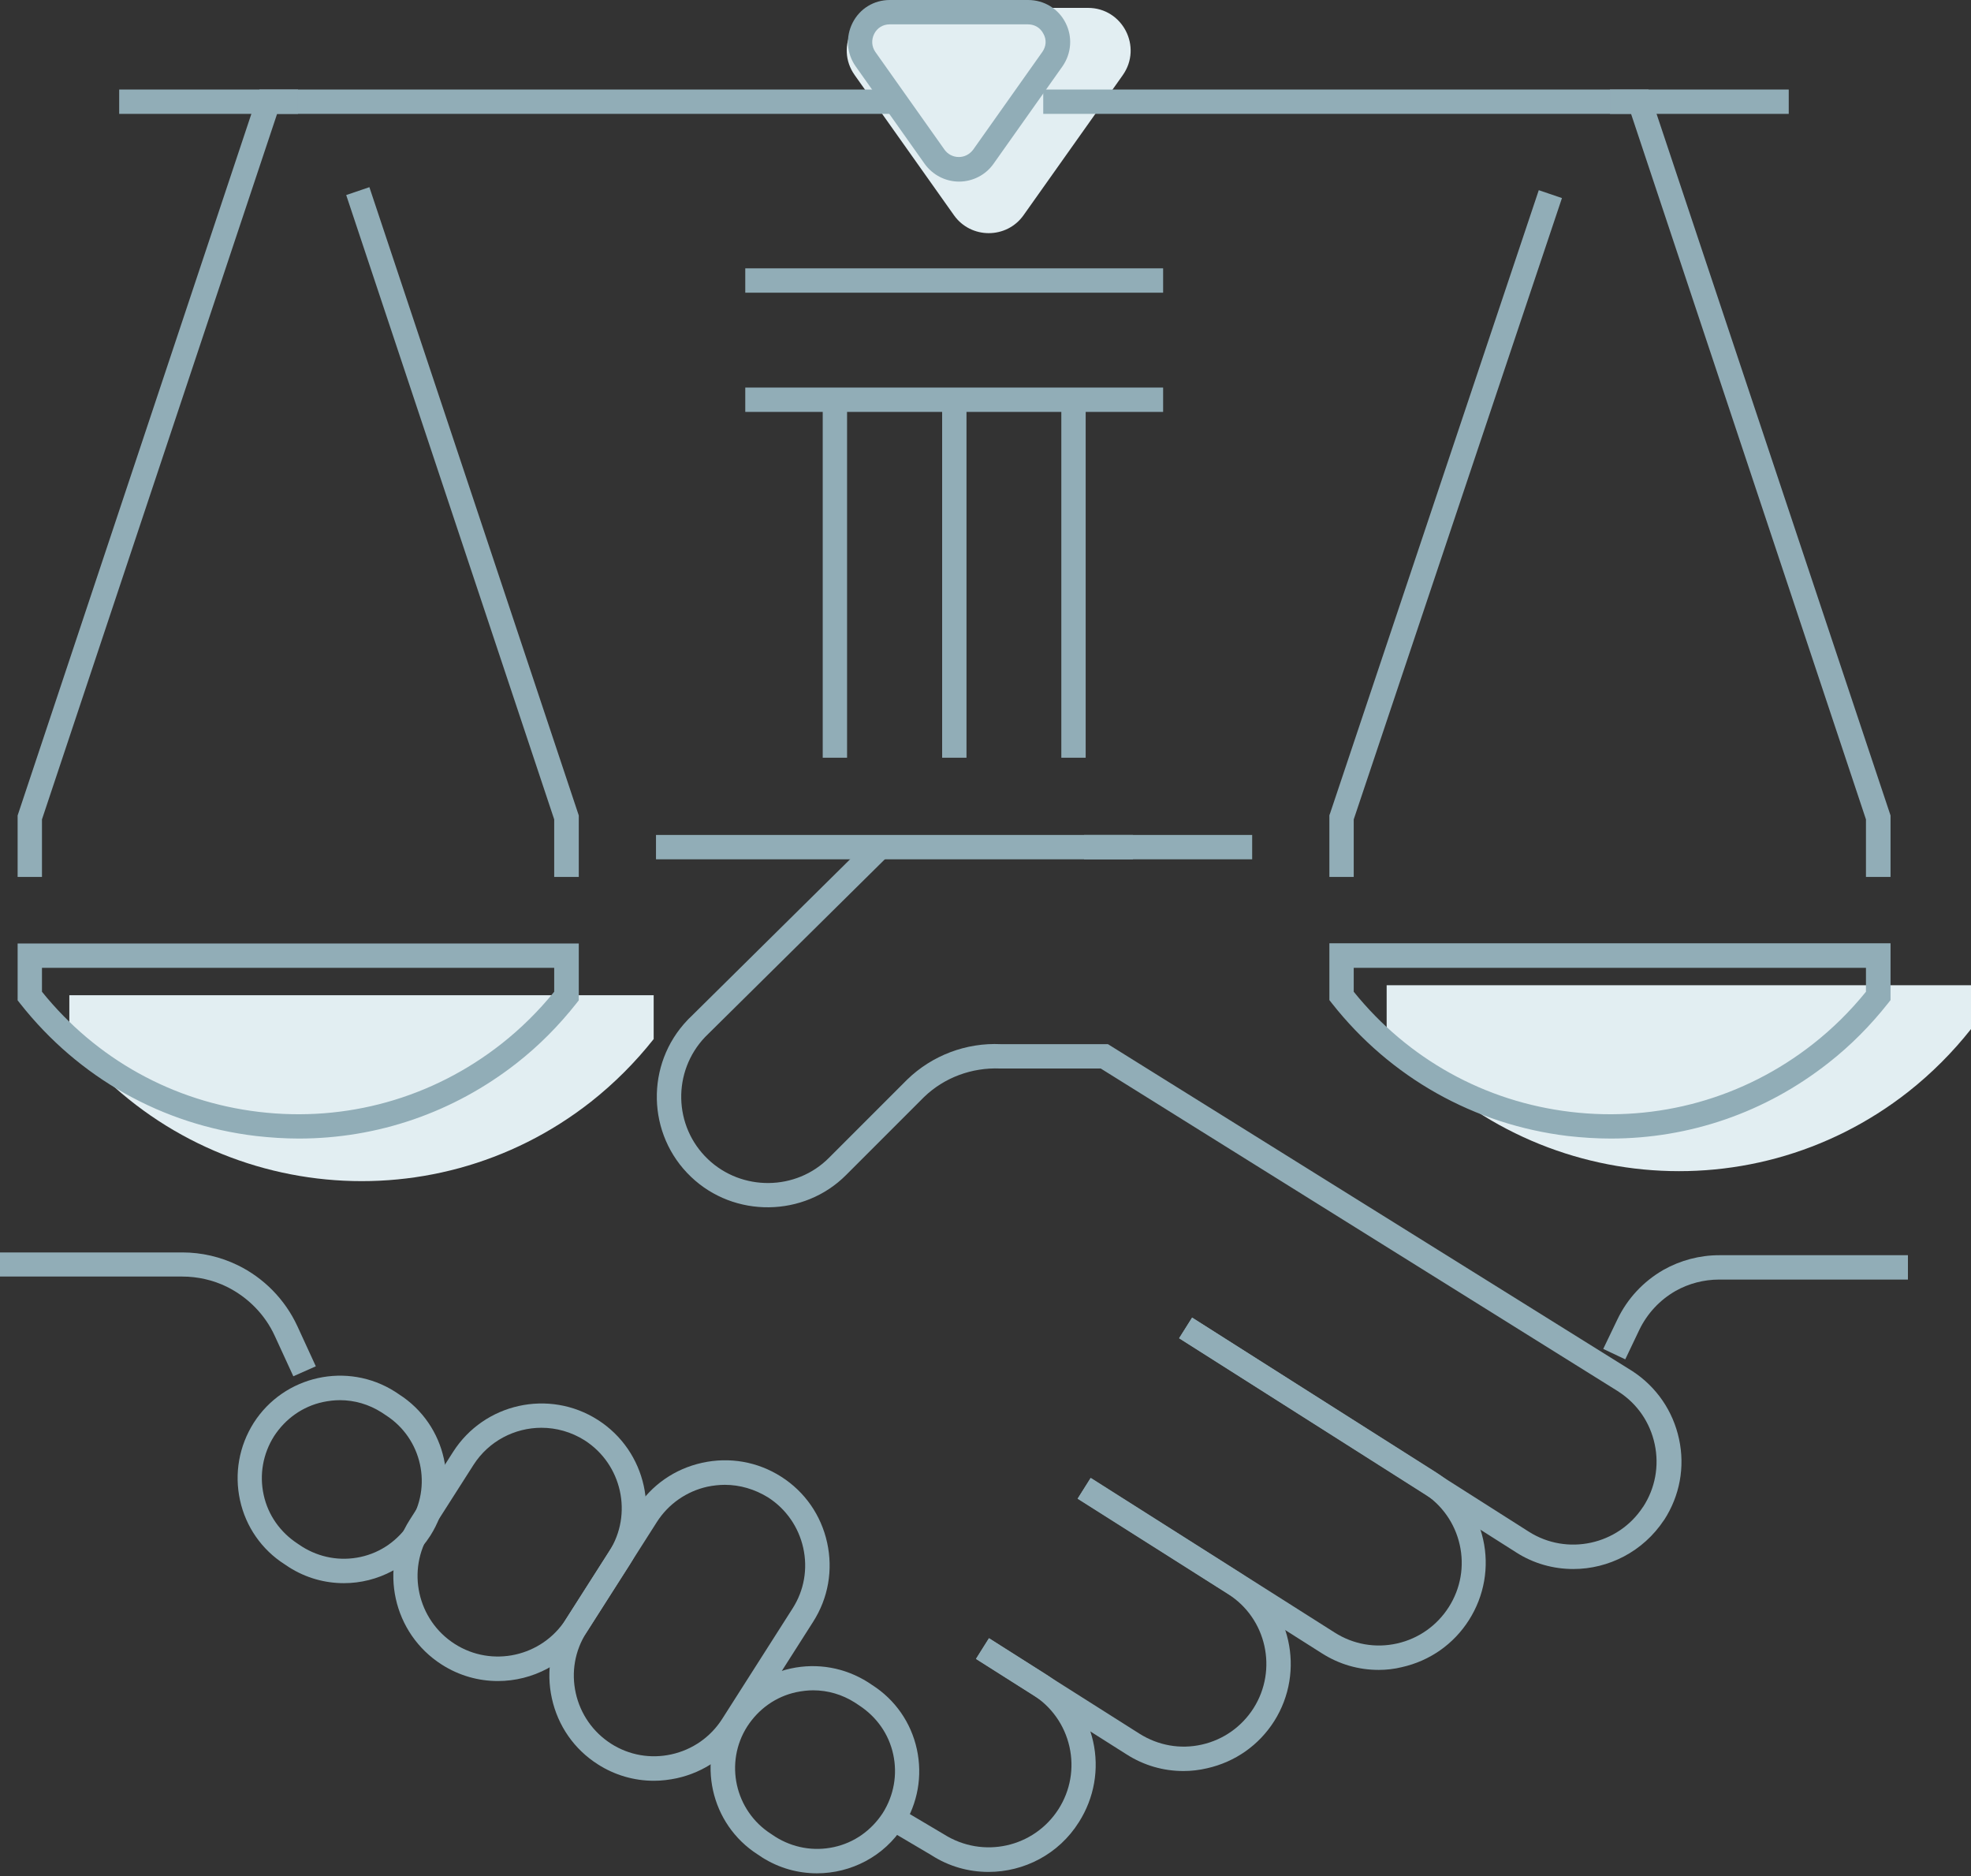<?xml version="1.0" encoding="utf-8"?>
<!-- Generator: Adobe Illustrator 25.2.3, SVG Export Plug-In . SVG Version: 6.00 Build 0)  -->
<svg version="1.1" xmlns="http://www.w3.org/2000/svg" xmlns:xlink="http://www.w3.org/1999/xlink" x="0px" y="0px" width="85px" height="80.9px"
	 viewBox="0 0 85 80.9" style="enable-background:new 0 0 85 80.9;" xml:space="preserve">
<rect x="0" y="0" width="85" height="80.9" fill="#333333" stroke="none"/>
<style type="text/css">
	.st0{display:none;}
	.st1{display:inline;}
	.st2{fill:#969696;}
	.st3{fill:#666666;}
	.st4{fill:#87C3DD;}
	.st5{fill:#006A8A;}
	.st6{fill:#E2EEF2;}
	.st7{fill:#91ADB7;}
</style>
<g id="Capa_1" class="st0">
	<g class="st1">
		<path class="st2" d="M36.74,3.24l4.29,6.05c0.73,1.04,2.27,1.04,3.01,0l4.29-6.05c0.86-1.22-0.01-2.91-1.5-2.91h-8.58
			C36.75,0.34,35.88,2.02,36.74,3.24z"/>
	</g>
	<g class="st1">
		<path class="st2" d="M2.8,43.01v1.9l0,0c5.48,6.98,15.58,8.19,22.56,2.71c1.01-0.79,1.92-1.7,2.71-2.71l0,0v-1.9H2.8z"/>
	</g>
	<g class="st1">
		<path class="st2" d="M59.74,42.58v1.9l0,0c5.48,6.98,15.58,8.19,22.56,2.71c1.01-0.79,1.92-1.7,2.71-2.71l0,0v-1.9H59.74z"/>
	</g>
	<g class="st1">
		<g>
			<g>
				<g>
					<g>
						<path class="st3" d="M42.53,80.9c-0.85,0-1.7-0.23-2.47-0.72l-1.93-1.14l0.54-0.91l1.95,1.15c1.68,1.06,3.89,0.57,4.95-1.1
							c0.51-0.81,0.68-1.76,0.47-2.7c-0.21-0.93-0.77-1.73-1.57-2.24l-2.46-1.56l0.56-0.89l2.46,1.56c1.04,0.66,1.77,1.69,2.04,2.9
							s0.05,2.45-0.61,3.49C45.57,80.14,44.06,80.9,42.53,80.9z"/>
					</g>
				</g>
				<g>
					<g>
						<path class="st3" d="M50.96,76.54c-0.87,0-1.72-0.25-2.47-0.72l-6.51-4.12l0.56-0.89l6.51,4.12c0.81,0.51,1.76,0.68,2.7,0.47
							c0.93-0.21,1.73-0.77,2.24-1.57c1.06-1.66,0.56-3.88-1.11-4.93l-6.51-4.12l0.56-0.89L53.45,68c2.16,1.37,2.8,4.23,1.43,6.39
							c-0.66,1.04-1.69,1.77-2.9,2.04C51.64,76.5,51.3,76.54,50.96,76.54z"/>
					</g>
				</g>
				<g>
					<g>
						<path class="st3" d="M59.39,72.17c-0.87,0-1.72-0.25-2.47-0.72l-10.55-6.68l0.56-0.89l10.55,6.68
							c0.81,0.51,1.76,0.68,2.7,0.47c0.93-0.21,1.73-0.77,2.24-1.57c0.51-0.81,0.68-1.76,0.47-2.7c-0.21-0.93-0.77-1.73-1.57-2.24
							l-10.55-6.68l0.56-0.89l10.55,6.68c1.04,0.66,1.77,1.69,2.04,2.9c0.27,1.21,0.05,2.45-0.61,3.49
							c-0.66,1.04-1.69,1.77-2.9,2.04C60.08,72.13,59.73,72.17,59.39,72.17z"/>
					</g>
				</g>
				<g>
					<g>
						<path class="st3" d="M67.81,67.8c-0.85,0-1.71-0.23-2.48-0.72l-14.56-9.25l0.57-0.89l14.56,9.25
							c1.65,1.05,3.86,0.57,4.93-1.06l0.01-0.01c0.52-0.8,0.7-1.76,0.5-2.7c-0.2-0.94-0.75-1.74-1.56-2.27l-0.06-0.04L47.38,46.18
							h-4.35c-1.23-0.06-2.42,0.4-3.29,1.24l-3.37,3.37c-1.83,1.83-4.84,1.87-6.71,0.08c-1.91-1.83-1.98-4.87-0.15-6.78
							c0.03-0.03,0.06-0.07,0.1-0.1l7.84-7.75l0.74,0.75l-7.92,7.83c-1.42,1.49-1.37,3.86,0.12,5.29c1.46,1.4,3.81,1.37,5.23-0.06
							L39,46.66c1.08-1.05,2.56-1.61,4.05-1.54l4.63,0l22.68,14.14c1.04,0.68,1.76,1.72,2.01,2.93c0.26,1.21,0.03,2.45-0.64,3.49
							l-0.01,0.01C70.83,67.06,69.33,67.8,67.81,67.8z"/>
					</g>
				</g>
				<g>
					<g>
						<path class="st3" d="M70.06,58.75l-0.95-0.46l0.61-1.28c0.43-0.91,1.12-1.65,2-2.14c0.73-0.41,1.56-0.63,2.4-0.63h8.16v1.06
							h-8.16c-0.66,0-1.31,0.17-1.88,0.5c-0.69,0.39-1.23,0.97-1.57,1.68L70.06,58.75z"/>
					</g>
				</g>
				<g>
					<g>
						<path class="st3" d="M14.66,68.42c-0.81,0-1.64-0.22-2.37-0.69l-0.18-0.12c-1-0.64-1.68-1.62-1.94-2.77
							c-0.25-1.15-0.05-2.34,0.59-3.33c1.31-2.06,4.05-2.66,6.11-1.35v0l0.18,0.12c2.06,1.31,2.66,4.05,1.35,6.11
							C17.55,67.7,16.12,68.42,14.66,68.42z M14.49,60.51c-0.24,0-0.49,0.03-0.73,0.08c-0.88,0.19-1.63,0.72-2.11,1.48
							c-0.48,0.76-0.64,1.66-0.45,2.54c0.19,0.88,0.72,1.63,1.48,2.11l0.18,0.12c0.76,0.48,1.66,0.64,2.54,0.45
							c0.88-0.19,1.63-0.72,2.11-1.48c1-1.57,0.54-3.65-1.03-4.65l-0.18-0.12C15.75,60.69,15.13,60.51,14.49,60.51z"/>
					</g>
				</g>
				<g>
					<g>
						<path class="st3" d="M35.12,80.96c-0.81,0-1.64-0.22-2.37-0.69l-0.18-0.12c-2.06-1.31-2.66-4.05-1.35-6.11
							c0.64-1,1.62-1.68,2.77-1.94c1.15-0.26,2.34-0.04,3.33,0.59l0.18,0.12c1,0.64,1.68,1.62,1.94,2.77
							c0.25,1.15,0.05,2.34-0.59,3.33C38.01,80.23,36.58,80.96,35.12,80.96z M34.95,73.05c-0.24,0-0.49,0.03-0.73,0.08
							c-0.88,0.19-1.63,0.72-2.11,1.48c-1,1.57-0.54,3.65,1.03,4.65l0.18,0.12c0.76,0.48,1.66,0.64,2.54,0.45
							c0.88-0.19,1.63-0.72,2.11-1.48c0.48-0.76,0.64-1.66,0.45-2.54c-0.19-0.88-0.72-1.63-1.48-2.11l-0.18-0.12
							C36.21,73.23,35.58,73.05,34.95,73.05z"/>
					</g>
				</g>
				<g>
					<g>
						<path class="st3" d="M21.32,72.65c-0.83,0-1.68-0.23-2.43-0.71c-2.11-1.34-2.73-4.15-1.38-6.26l1.88-2.94
							c1.34-2.11,4.15-2.73,6.26-1.38l0,0c2.11,1.34,2.73,4.15,1.38,6.26l-1.88,2.94C24.28,71.91,22.81,72.65,21.32,72.65z
							 M23.21,61.7c-1.15,0-2.27,0.57-2.94,1.6l-1.88,2.94c-1.03,1.62-0.56,3.77,1.06,4.8c1.62,1.03,3.77,0.56,4.8-1.06l1.88-2.94
							c1.03-1.62,0.56-3.77-1.06-4.8l0,0C24.49,61.88,23.85,61.7,23.21,61.7z"/>
					</g>
				</g>
				<g>
					<g>
						<path class="st3" d="M28.07,76.96c-0.85,0-1.69-0.24-2.43-0.71c-1.02-0.65-1.73-1.66-1.99-2.84
							c-0.26-1.18-0.05-2.39,0.61-3.41l3.05-4.78c0.65-1.02,1.66-1.73,2.84-1.99c1.18-0.26,2.39-0.05,3.41,0.61
							c1.02,0.65,1.73,1.66,1.99,2.84c0.26,1.18,0.05,2.39-0.61,3.41l-3.05,4.78c-0.65,1.02-1.66,1.73-2.84,1.99
							C28.72,76.92,28.39,76.96,28.07,76.96z M31.13,64.17c-0.25,0-0.5,0.03-0.76,0.08c-0.91,0.2-1.68,0.74-2.18,1.52l-3.05,4.78
							c-0.5,0.78-0.66,1.71-0.46,2.62c0.2,0.91,0.74,1.68,1.52,2.18c0.78,0.5,1.71,0.66,2.62,0.46c0.91-0.2,1.68-0.74,2.18-1.52
							l3.05-4.78c0.5-0.78,0.66-1.71,0.46-2.62c-0.2-0.91-0.74-1.68-1.52-2.18l0,0C32.43,64.36,31.79,64.17,31.13,64.17z"/>
					</g>
				</g>
				<g>
					<g>
						<path class="st3" d="M12.48,59.48l-0.8-1.74c-0.42-0.92-1.16-1.68-2.07-2.12c-0.6-0.29-1.26-0.44-1.92-0.44H-0.2v-1.06h7.89
							c0.82,0,1.64,0.19,2.38,0.55c1.13,0.55,2.05,1.48,2.57,2.63l0.8,1.74L12.48,59.48z"/>
					</g>
				</g>
			</g>
			<g>
				<g>
					<rect x="28.15" y="36.08" class="st3" width="20.62" height="1.06"/>
				</g>
			</g>
		</g>
		<g>
			<g>
				<g>
					<path class="st3" d="M12.72,49.21c-0.61,0-1.23-0.04-1.85-0.11c-4.05-0.49-7.67-2.52-10.19-5.73l-0.11-0.14v-2.45h24.25v2.45
						l-0.11,0.14c-0.75,0.96-1.62,1.82-2.57,2.57C19.41,48.08,16.12,49.21,12.72,49.21z M1.62,42.86c2.34,2.91,5.66,4.75,9.38,5.19
						c3.77,0.45,7.49-0.59,10.48-2.94c0.84-0.66,1.61-1.42,2.28-2.26v-1.03H1.62V42.86z"/>
				</g>
			</g>
			<g>
				<g>
					<polygon class="st3" points="24.81,37.9 23.76,37.9 23.76,35.41 14.76,8.43 15.77,8.09 24.81,35.24 					"/>
				</g>
			</g>
		</g>
		<g>
			<g>
				<g>
					<path class="st3" d="M69.42,49.21c-0.61,0-1.23-0.04-1.85-0.11c-4.05-0.49-7.67-2.52-10.19-5.73l-0.11-0.14v-2.45h24.25v2.45
						l-0.11,0.14c-0.75,0.96-1.62,1.82-2.57,2.57C76.11,48.08,72.83,49.21,69.42,49.21z M58.32,42.86c2.34,2.91,5.66,4.75,9.38,5.19
						c3.77,0.45,7.49-0.59,10.48-2.94c0.84-0.66,1.61-1.42,2.28-2.26v-1.03H58.32V42.86z"/>
				</g>
			</g>
			<g>
				<g>
					<polygon class="st3" points="58.32,37.9 57.27,37.9 57.27,35.24 57.29,35.16 66.31,8.22 67.32,8.56 58.32,35.41 					"/>
				</g>
			</g>
		</g>
		<g>
			<g>
				<rect x="46.66" y="36.08" class="st3" width="7.27" height="1.06"/>
			</g>
		</g>
		<g>
			<g>
				<path class="st3" d="M41.26,7.85C41.25,7.85,41.25,7.85,41.26,7.85c-0.59,0-1.14-0.29-1.48-0.77l-2.99-4.22
					c-0.39-0.56-0.44-1.28-0.13-1.88C36.97,0.38,37.58,0,38.26,0h5.98c0.68,0,1.3,0.38,1.61,0.98c0.31,0.6,0.26,1.33-0.13,1.88
					l-2.99,4.22C42.4,7.56,41.84,7.85,41.26,7.85z M38.26,1.06c-0.29,0-0.54,0.15-0.67,0.41s-0.11,0.55,0.05,0.79l2.99,4.22
					c0.14,0.2,0.37,0.32,0.62,0.32h0c0.25,0,0.47-0.12,0.62-0.32l2.99-4.22c0.17-0.24,0.19-0.53,0.05-0.79
					c-0.13-0.26-0.38-0.41-0.67-0.41H38.26z"/>
			</g>
		</g>
		<g>
			<g>
				<polygon class="st3" points="1.62,37.9 0.56,37.9 0.56,35.24 0.59,35.16 11.02,3.87 38.46,3.87 38.46,4.92 11.78,4.92 
					1.62,35.41 				"/>
			</g>
		</g>
		<g>
			<g>
				<polygon class="st3" points="81.52,37.9 80.46,37.9 80.46,35.41 70.3,4.92 44.9,4.92 44.9,3.87 71.06,3.87 81.52,35.24 				"/>
			</g>
		</g>
		<g>
			<g>
				<rect x="35.37" y="17.28" class="st3" width="1.06" height="15.46"/>
			</g>
		</g>
		<g>
			<g>
				<rect x="45.68" y="17.28" class="st3" width="1.06" height="15.46"/>
			</g>
		</g>
		<g>
			<g>
				<rect x="40.52" y="17.28" class="st3" width="1.06" height="15.46"/>
			</g>
		</g>
		<g>
			<g>
				<rect x="32.02" y="11.6" class="st3" width="18.06" height="1.06"/>
			</g>
		</g>
		<g>
			<g>
				<rect x="32.02" y="16.75" class="st3" width="18.06" height="1.06"/>
			</g>
		</g>
		<g>
			<g>
				<rect x="4.96" y="3.87" class="st3" width="7.73" height="1.06"/>
			</g>
		</g>
		<g>
			<g>
				<rect x="69.39" y="3.87" class="st3" width="7.73" height="1.06"/>
			</g>
		</g>
	</g>
</g>
<g id="Capa_2" class="st0">
	<g class="st1">
		<g>
			<path class="st4" d="M36.86,3.24l4.28,6.05c0.73,1.04,2.27,1.04,3,0l4.28-6.05c0.86-1.22-0.01-2.91-1.5-2.91h-8.56
				C36.87,0.34,35.99,2.02,36.86,3.24z"/>
		</g>
		<g>
			<path class="st4" d="M2.99,42.98v1.9l0,0c5.47,6.97,15.54,8.18,22.5,2.7c1-0.79,1.91-1.7,2.7-2.7l0,0v-1.9H2.99z"/>
		</g>
		<g>
			<path class="st4" d="M59.8,42.55v1.9l0,0c5.47,6.97,15.54,8.18,22.5,2.7c1-0.79,1.91-1.7,2.7-2.7l0,0v-1.9H59.8z"/>
		</g>
		<g>
			<g>
				<g>
					<g>
						<g>
							<path class="st5" d="M42.63,80.85c-0.85,0-1.7-0.23-2.46-0.72l-1.93-1.14l0.53-0.91l1.94,1.15c1.68,1.06,3.88,0.57,4.94-1.1
								c0.51-0.81,0.68-1.76,0.47-2.69c-0.21-0.93-0.77-1.72-1.57-2.24l-2.46-1.56l0.56-0.89l2.46,1.56
								c1.04,0.66,1.76,1.69,2.03,2.9s0.05,2.44-0.61,3.49C45.66,80.09,44.16,80.85,42.63,80.85z"/>
						</g>
					</g>
					<g>
						<g>
							<path class="st5" d="M51.04,76.49c-0.87,0-1.71-0.24-2.46-0.72l-6.49-4.12l0.56-0.89l6.49,4.12
								c0.81,0.51,1.76,0.68,2.69,0.47c0.93-0.21,1.72-0.77,2.23-1.57c1.05-1.66,0.56-3.87-1.1-4.93l-6.49-4.12l0.56-0.89l6.49,4.12
								c2.15,1.37,2.79,4.23,1.43,6.38c-0.66,1.04-1.69,1.77-2.89,2.04C51.72,76.45,51.38,76.49,51.04,76.49z"/>
						</g>
					</g>
					<g>
						<g>
							<path class="st5" d="M59.46,72.12c-0.87,0-1.71-0.25-2.46-0.72l-10.52-6.68l0.56-0.89l10.52,6.68
								c0.8,0.51,1.76,0.68,2.69,0.47c0.93-0.21,1.72-0.77,2.23-1.57c0.51-0.81,0.68-1.76,0.47-2.69c-0.21-0.93-0.77-1.72-1.57-2.24
								L50.85,57.8l0.56-0.89l10.52,6.68c1.04,0.66,1.76,1.69,2.03,2.9c0.27,1.21,0.05,2.44-0.61,3.49
								c-0.66,1.04-1.69,1.77-2.89,2.04C60.14,72.08,59.79,72.12,59.46,72.12z"/>
						</g>
					</g>
					<g>
						<g>
							<path class="st5" d="M67.85,67.76c-0.85,0-1.71-0.23-2.47-0.72l-14.52-9.24l0.56-0.89l14.52,9.24
								c1.65,1.05,3.85,0.57,4.92-1.06l0.01-0.01c0.52-0.8,0.7-1.76,0.5-2.7c-0.2-0.94-0.75-1.74-1.55-2.27l-0.06-0.04L47.47,46.15
								h-4.34c-1.22-0.06-2.41,0.39-3.28,1.23l-3.36,3.37c-1.82,1.83-4.83,1.87-6.69,0.08c-1.91-1.83-1.97-4.87-0.15-6.77
								c0.03-0.03,0.06-0.07,0.1-0.1l7.82-7.75l0.74,0.75l-7.9,7.82c-1.42,1.49-1.37,3.86,0.12,5.28c1.46,1.4,3.8,1.37,5.22-0.06
								l3.37-3.38c1.08-1.05,2.55-1.61,4.04-1.54l4.62,0l22.62,14.13c1.04,0.68,1.75,1.72,2.01,2.93c0.26,1.21,0.03,2.45-0.64,3.48
								l-0.01,0.01C70.86,67.01,69.37,67.76,67.85,67.76z"/>
						</g>
					</g>
					<g>
						<g>
							<path class="st5" d="M70.09,58.71l-0.95-0.46l0.61-1.28c0.43-0.91,1.12-1.65,1.99-2.14c0.73-0.41,1.56-0.63,2.4-0.63h8.14
								v1.05h-8.14c-0.66,0-1.31,0.17-1.88,0.5c-0.68,0.39-1.22,0.97-1.56,1.68L70.09,58.71z"/>
						</g>
					</g>
					<g>
						<g>
							<path class="st5" d="M14.83,68.37c-0.81,0-1.63-0.22-2.37-0.69l-0.18-0.12c-0.99-0.64-1.68-1.62-1.93-2.77
								s-0.04-2.34,0.59-3.33c1.31-2.05,4.04-2.66,6.09-1.35v0l0.18,0.12c2.05,1.31,2.65,4.05,1.35,6.1
								C17.71,67.65,16.28,68.37,14.83,68.37z M14.66,60.47c-0.24,0-0.49,0.03-0.73,0.08c-0.88,0.19-1.62,0.72-2.11,1.48
								c-0.48,0.76-0.64,1.66-0.45,2.54c0.19,0.88,0.72,1.63,1.47,2.11l0.18,0.12c0.76,0.48,1.66,0.64,2.53,0.45
								c0.88-0.19,1.62-0.72,2.11-1.48c1-1.56,0.54-3.65-1.02-4.65L16.46,61C15.91,60.65,15.29,60.47,14.66,60.47z"/>
						</g>
					</g>
					<g>
						<g>
							<path class="st5" d="M35.23,80.9c-0.81,0-1.63-0.22-2.37-0.69l-0.18-0.12c-2.05-1.31-2.65-4.05-1.35-6.1
								c0.63-1,1.62-1.68,2.77-1.94c1.15-0.25,2.33-0.04,3.33,0.59l0.18,0.12c0.99,0.64,1.68,1.62,1.93,2.77s0.04,2.34-0.59,3.33
								C38.12,80.18,36.69,80.9,35.23,80.9z M35.07,73c-0.24,0-0.49,0.03-0.73,0.08c-0.88,0.19-1.62,0.72-2.11,1.48
								c-1,1.56-0.54,3.65,1.02,4.65l0.18,0.12c0.76,0.48,1.66,0.64,2.53,0.45c0.88-0.19,1.62-0.72,2.11-1.48
								c0.48-0.76,0.64-1.66,0.45-2.54c-0.19-0.88-0.72-1.63-1.47-2.11l-0.18-0.12C36.32,73.18,35.7,73,35.07,73z"/>
						</g>
					</g>
					<g>
						<g>
							<path class="st5" d="M21.47,72.6c-0.83,0-1.67-0.23-2.42-0.71c-2.1-1.34-2.72-4.15-1.38-6.25l1.87-2.94
								c1.34-2.1,4.14-2.72,6.24-1.38l0,0c2.1,1.34,2.72,4.15,1.38,6.25l-1.87,2.94C24.42,71.86,22.96,72.6,21.47,72.6z
								 M23.35,61.66c-1.15,0-2.27,0.57-2.93,1.6l-1.87,2.94c-1.03,1.61-0.55,3.77,1.06,4.8c1.61,1.03,3.76,0.56,4.79-1.06L26.27,67
								c1.03-1.61,0.55-3.77-1.06-4.8l0,0C24.64,61.84,23.99,61.66,23.35,61.66z"/>
						</g>
					</g>
					<g>
						<g>
							<path class="st5" d="M28.2,76.91c-0.85,0-1.69-0.24-2.42-0.71c-1.02-0.65-1.72-1.66-1.98-2.84c-0.26-1.18-0.05-2.39,0.6-3.41
								l3.04-4.77c0.65-1.02,1.66-1.72,2.84-1.99c1.18-0.26,2.39-0.05,3.41,0.6c1.02,0.65,1.72,1.66,1.98,2.84
								c0.26,1.18,0.05,2.39-0.6,3.41l-3.04,4.77c-0.65,1.02-1.66,1.72-2.84,1.99C28.86,76.87,28.53,76.91,28.2,76.91z M31.26,64.13
								c-0.25,0-0.5,0.03-0.75,0.08c-0.9,0.2-1.68,0.74-2.18,1.52l-3.04,4.77c-0.5,0.78-0.66,1.71-0.46,2.62
								c0.2,0.91,0.74,1.68,1.52,2.18c0.78,0.5,1.71,0.66,2.61,0.46c0.9-0.2,1.68-0.74,2.18-1.52l3.04-4.77
								c0.5-0.78,0.66-1.71,0.46-2.62c-0.2-0.91-0.74-1.68-1.52-2.18l0,0C32.55,64.32,31.91,64.13,31.26,64.13z"/>
						</g>
					</g>
					<g>
						<g>
							<path class="st5" d="M12.65,59.44l-0.8-1.74c-0.42-0.92-1.16-1.68-2.07-2.12c-0.59-0.29-1.26-0.44-1.92-0.44H0v-1.05h7.87
								c0.82,0,1.64,0.19,2.38,0.55c1.13,0.55,2.04,1.48,2.57,2.63l0.8,1.74L12.65,59.44z"/>
						</g>
					</g>
				</g>
				<g>
					<g>
						<rect x="28.29" y="36.06" class="st5" width="20.57" height="1.05"/>
					</g>
				</g>
			</g>
			<g>
				<g>
					<g>
						<path class="st5" d="M12.89,49.18c-0.61,0-1.23-0.04-1.85-0.11C7,48.58,3.39,46.55,0.87,43.34L0.76,43.2v-2.45h24.2v2.45
							l-0.11,0.14c-0.75,0.96-1.61,1.82-2.57,2.57C19.56,48.05,16.28,49.18,12.89,49.18z M1.81,42.83c2.34,2.9,5.65,4.74,9.35,5.19
							c3.76,0.45,7.48-0.59,10.46-2.94c0.84-0.66,1.61-1.42,2.28-2.25V41.8H1.81V42.83z"/>
					</g>
				</g>
				<g>
					<g>
						<polygon class="st5" points="24.96,37.88 23.9,37.88 23.9,35.39 14.93,8.42 15.93,8.09 24.96,35.21 						"/>
					</g>
				</g>
			</g>
			<g>
				<g>
					<g>
						<path class="st5" d="M69.46,49.18c-0.61,0-1.23-0.04-1.85-0.11c-4.04-0.49-7.65-2.52-10.17-5.73l-0.11-0.14v-2.45h24.2v2.45
							l-0.11,0.14c-0.75,0.96-1.61,1.82-2.57,2.57C76.13,48.05,72.86,49.18,69.46,49.18z M58.38,42.83c2.34,2.9,5.65,4.74,9.35,5.19
							c3.76,0.45,7.48-0.59,10.46-2.94c0.84-0.66,1.61-1.42,2.28-2.25V41.8H58.38V42.83z"/>
					</g>
				</g>
				<g>
					<g>
						<polygon class="st5" points="58.38,37.88 57.33,37.88 57.33,35.21 57.36,35.13 66.36,8.22 67.36,8.55 58.38,35.39 						"/>
					</g>
				</g>
			</g>
			<g>
				<g>
					<rect x="46.75" y="36.06" class="st5" width="7.25" height="1.05"/>
				</g>
			</g>
			<g>
				<g>
					<path class="st5" d="M41.36,7.84C41.36,7.84,41.36,7.84,41.36,7.84c-0.59,0-1.14-0.29-1.48-0.76L36.9,2.86
						c-0.39-0.56-0.44-1.28-0.13-1.88C37.08,0.38,37.69,0,38.37,0h5.97c0.68,0,1.3,0.38,1.61,0.98c0.31,0.6,0.26,1.32-0.13,1.88
						l-2.98,4.22C42.5,7.56,41.94,7.84,41.36,7.84z M38.37,1.05c-0.29,0-0.54,0.15-0.67,0.41c-0.13,0.26-0.11,0.55,0.05,0.79
						l2.98,4.22c0.14,0.2,0.37,0.32,0.62,0.32h0c0.25,0,0.47-0.12,0.62-0.32l2.98-4.22c0.17-0.24,0.19-0.53,0.05-0.79
						c-0.13-0.26-0.38-0.41-0.67-0.41H38.37z"/>
				</g>
			</g>
			<g>
				<g>
					<polygon class="st5" points="1.81,37.88 0.76,37.88 0.76,35.21 0.79,35.13 11.19,3.86 38.57,3.86 38.57,4.92 11.95,4.92 
						1.81,35.39 					"/>
				</g>
			</g>
			<g>
				<g>
					<polygon class="st5" points="81.53,37.88 80.47,37.88 80.47,35.39 70.34,4.92 44.99,4.92 44.99,3.86 71.09,3.86 81.53,35.21 
											"/>
				</g>
			</g>
			<g>
				<g>
					<rect x="35.48" y="17.27" class="st5" width="1.05" height="15.45"/>
				</g>
			</g>
			<g>
				<g>
					<rect x="45.77" y="17.27" class="st5" width="1.05" height="15.45"/>
				</g>
			</g>
			<g>
				<g>
					<rect x="40.63" y="17.27" class="st5" width="1.05" height="15.45"/>
				</g>
			</g>
			<g>
				<g>
					<rect x="32.14" y="11.59" class="st5" width="18.02" height="1.05"/>
				</g>
			</g>
			<g>
				<g>
					<rect x="32.14" y="16.74" class="st5" width="18.02" height="1.05"/>
				</g>
			</g>
			<g>
				<g>
					<rect x="5.14" y="3.86" class="st5" width="7.71" height="1.05"/>
				</g>
			</g>
			<g>
				<g>
					<rect x="69.43" y="3.86" class="st5" width="7.71" height="1.05"/>
				</g>
			</g>
		</g>
	</g>
</g>
<g id="Capa_3">
	<g>
		<g>
			<path class="st6" d="M36.86,3.24l4.28,6.04c0.73,1.03,2.27,1.03,3,0l4.28-6.04c0.86-1.22-0.01-2.9-1.5-2.9h-8.56
				C36.87,0.33,35.99,2.02,36.86,3.24z"/>
		</g>
		<g>
			<path class="st6" d="M2.99,42.91v1.89l0,0c5.47,6.96,15.54,8.17,22.5,2.7c1-0.79,1.91-1.7,2.7-2.7l0,0v-1.89H2.99z"/>
		</g>
		<g>
			<path class="st6" d="M59.8,42.48v1.89l0,0c5.47,6.96,15.54,8.17,22.5,2.7c1-0.79,1.91-1.7,2.7-2.7l0,0v-1.89H59.8z"/>
		</g>
		<g>
			<g>
				<g>
					<g>
						<g>
							<path class="st7" d="M42.63,80.71c-0.85,0-1.7-0.23-2.46-0.72l-1.93-1.14l0.53-0.91l1.94,1.15c1.68,1.06,3.88,0.57,4.94-1.09
								c0.51-0.8,0.68-1.76,0.47-2.69c-0.21-0.93-0.77-1.72-1.57-2.23l-2.46-1.56l0.56-0.89l2.46,1.56
								c1.04,0.66,1.76,1.69,2.03,2.89s0.05,2.44-0.61,3.48C45.66,79.95,44.16,80.71,42.63,80.71z"/>
						</g>
					</g>
					<g>
						<g>
							<path class="st7" d="M51.04,76.36c-0.87,0-1.71-0.24-2.46-0.72l-6.49-4.11l0.56-0.89l6.49,4.11
								c0.81,0.51,1.76,0.68,2.69,0.47c0.93-0.21,1.72-0.77,2.23-1.57c1.05-1.66,0.56-3.87-1.1-4.92l-6.49-4.11l0.56-0.89l6.49,4.11
								c2.15,1.36,2.79,4.22,1.43,6.37c-0.66,1.04-1.69,1.76-2.89,2.03C51.72,76.32,51.38,76.36,51.04,76.36z"/>
						</g>
					</g>
					<g>
						<g>
							<path class="st7" d="M59.46,72c-0.87,0-1.71-0.24-2.46-0.72l-10.52-6.67l0.56-0.89l10.52,6.67c0.8,0.51,1.76,0.68,2.69,0.47
								c0.93-0.21,1.72-0.77,2.23-1.57c0.51-0.8,0.68-1.76,0.47-2.69c-0.21-0.93-0.77-1.72-1.57-2.23L50.85,57.7l0.56-0.89
								l10.52,6.67c1.04,0.66,1.76,1.69,2.03,2.89c0.27,1.2,0.05,2.44-0.61,3.48c-0.66,1.04-1.69,1.76-2.89,2.03
								C60.14,71.96,59.79,72,59.46,72z"/>
						</g>
					</g>
					<g>
						<g>
							<path class="st7" d="M67.85,67.65c-0.85,0-1.71-0.23-2.47-0.72L50.85,57.7l0.56-0.89l14.52,9.23
								c1.65,1.05,3.85,0.57,4.92-1.06l0.01-0.01c0.52-0.8,0.7-1.76,0.5-2.7c-0.2-0.94-0.75-1.74-1.55-2.26l-0.06-0.04L47.47,46.07
								h-4.34c-1.22-0.05-2.41,0.39-3.28,1.23l-3.36,3.36c-1.82,1.83-4.83,1.86-6.69,0.08c-1.91-1.82-1.97-4.86-0.15-6.76
								c0.03-0.03,0.06-0.07,0.1-0.1l7.82-7.73l0.74,0.75l-7.9,7.81c-1.42,1.49-1.37,3.85,0.12,5.27c1.46,1.39,3.8,1.37,5.22-0.06
								l3.37-3.37c1.08-1.05,2.55-1.6,4.04-1.53l4.62,0l22.62,14.1c1.04,0.68,1.75,1.72,2.01,2.93c0.26,1.21,0.03,2.44-0.64,3.48
								l-0.01,0.01C70.86,66.9,69.37,67.65,67.85,67.65z"/>
						</g>
					</g>
					<g>
						<g>
							<path class="st7" d="M70.09,58.61l-0.95-0.45l0.61-1.27c0.43-0.9,1.12-1.64,1.99-2.14c0.73-0.41,1.56-0.63,2.4-0.63h8.14
								v1.05h-8.14c-0.66,0-1.31,0.17-1.88,0.49c-0.68,0.39-1.22,0.97-1.56,1.67L70.09,58.61z"/>
						</g>
					</g>
					<g>
						<g>
							<path class="st7" d="M14.83,68.26c-0.81,0-1.63-0.22-2.37-0.69l-0.18-0.12c-0.99-0.63-1.68-1.62-1.93-2.77
								c-0.25-1.15-0.04-2.33,0.59-3.33c1.31-2.05,4.04-2.65,6.09-1.35v0l0.18,0.12c2.05,1.31,2.65,4.04,1.35,6.09
								C17.71,67.54,16.28,68.26,14.83,68.26z M14.66,60.37c-0.24,0-0.49,0.03-0.73,0.08c-0.88,0.19-1.62,0.72-2.11,1.47
								c-0.48,0.76-0.64,1.66-0.45,2.53c0.19,0.88,0.72,1.62,1.47,2.11l0.18,0.12c0.76,0.48,1.66,0.64,2.53,0.45
								c0.88-0.19,1.62-0.72,2.11-1.47c1-1.56,0.54-3.64-1.02-4.64l-0.18-0.12C15.91,60.55,15.29,60.37,14.66,60.37z"/>
						</g>
					</g>
					<g>
						<g>
							<path class="st7" d="M35.23,80.77c-0.81,0-1.63-0.22-2.37-0.69l-0.18-0.12c-2.05-1.31-2.65-4.04-1.35-6.09
								c0.63-0.99,1.62-1.68,2.77-1.93c1.15-0.25,2.33-0.04,3.33,0.59l0.18,0.12c0.99,0.63,1.68,1.62,1.93,2.77s0.04,2.33-0.59,3.33
								C38.12,80.05,36.69,80.77,35.23,80.77z M35.07,72.88c-0.24,0-0.49,0.03-0.73,0.08c-0.88,0.19-1.62,0.72-2.11,1.47
								c-1,1.56-0.54,3.64,1.02,4.64l0.18,0.12c0.76,0.48,1.66,0.64,2.53,0.45c0.88-0.19,1.62-0.72,2.11-1.47
								c0.48-0.76,0.64-1.66,0.45-2.53c-0.19-0.88-0.72-1.62-1.47-2.11l-0.18-0.12C36.32,73.06,35.7,72.88,35.07,72.88z"/>
						</g>
					</g>
					<g>
						<g>
							<path class="st7" d="M21.47,72.48c-0.83,0-1.67-0.23-2.42-0.71c-2.1-1.34-2.72-4.14-1.38-6.24l1.87-2.93
								c1.34-2.1,4.14-2.72,6.24-1.38l0,0c2.1,1.34,2.72,4.14,1.38,6.24l-1.87,2.93C24.42,71.74,22.96,72.48,21.47,72.48z
								 M23.35,61.56c-1.15,0-2.27,0.57-2.93,1.6l-1.87,2.93c-1.03,1.61-0.55,3.76,1.06,4.79c1.61,1.03,3.76,0.55,4.79-1.06
								l1.87-2.93c1.03-1.61,0.55-3.76-1.06-4.79l0,0C24.64,61.74,23.99,61.56,23.35,61.56z"/>
						</g>
					</g>
					<g>
						<g>
							<path class="st7" d="M28.2,76.78c-0.85,0-1.69-0.24-2.42-0.71c-1.02-0.65-1.72-1.66-1.98-2.84c-0.26-1.18-0.05-2.39,0.6-3.41
								l3.04-4.77c0.65-1.02,1.66-1.72,2.84-1.98c1.18-0.26,2.39-0.05,3.41,0.6c1.02,0.65,1.72,1.66,1.98,2.84
								c0.26,1.18,0.05,2.39-0.6,3.41l-3.04,4.77c-0.65,1.02-1.66,1.72-2.84,1.98C28.86,76.74,28.53,76.78,28.2,76.78z M31.26,64.02
								c-0.25,0-0.5,0.03-0.75,0.08c-0.9,0.2-1.68,0.74-2.18,1.52l-3.04,4.77c-0.5,0.78-0.66,1.71-0.46,2.61
								c0.2,0.9,0.74,1.68,1.52,2.18c0.78,0.5,1.71,0.66,2.61,0.46c0.9-0.2,1.68-0.74,2.18-1.52l3.04-4.77
								c0.5-0.78,0.66-1.71,0.46-2.61c-0.2-0.9-0.74-1.68-1.52-2.18l0,0C32.55,64.21,31.91,64.02,31.26,64.02z"/>
						</g>
					</g>
					<g>
						<g>
							<path class="st7" d="M12.65,59.34l-0.8-1.74c-0.42-0.92-1.16-1.67-2.07-2.12c-0.59-0.29-1.26-0.44-1.92-0.44H0V54h7.87
								c0.82,0,1.64,0.19,2.38,0.55c1.13,0.55,2.04,1.48,2.57,2.62l0.8,1.74L12.65,59.34z"/>
						</g>
					</g>
				</g>
				<g>
					<g>
						<rect x="28.29" y="36" class="st7" width="20.57" height="1.05"/>
					</g>
				</g>
			</g>
			<g>
				<g>
					<g>
						<path class="st7" d="M12.89,49.09c-0.61,0-1.23-0.04-1.85-0.11C7,48.5,3.39,46.47,0.87,43.27l-0.11-0.14v-2.45h24.2v2.45
							l-0.11,0.14c-0.75,0.95-1.61,1.82-2.57,2.57C19.56,47.97,16.28,49.09,12.89,49.09z M1.81,42.76c2.34,2.9,5.65,4.74,9.35,5.18
							c3.76,0.45,7.48-0.59,10.46-2.93c0.84-0.66,1.61-1.42,2.28-2.25v-1.03H1.81V42.76z"/>
					</g>
				</g>
				<g>
					<g>
						<polygon class="st7" points="24.96,37.81 23.9,37.81 23.9,35.33 14.93,8.41 15.93,8.07 24.96,35.16 						"/>
					</g>
				</g>
			</g>
			<g>
				<g>
					<g>
						<path class="st7" d="M69.46,49.09c-0.61,0-1.23-0.04-1.85-0.11c-4.04-0.49-7.65-2.52-10.17-5.72l-0.11-0.14v-2.45h24.2v2.45
							l-0.11,0.14c-0.75,0.95-1.61,1.82-2.57,2.57C76.13,47.97,72.86,49.09,69.46,49.09z M58.38,42.76c2.34,2.9,5.65,4.74,9.35,5.18
							c3.76,0.45,7.48-0.59,10.46-2.93c0.84-0.66,1.61-1.42,2.28-2.25v-1.03H58.38V42.76z"/>
					</g>
				</g>
				<g>
					<g>
						<polygon class="st7" points="58.38,37.81 57.33,37.81 57.33,35.15 57.36,35.07 66.36,8.2 67.36,8.54 58.38,35.33 						"/>
					</g>
				</g>
			</g>
			<g>
				<g>
					<rect x="46.75" y="36" class="st7" width="7.25" height="1.05"/>
				</g>
			</g>
			<g>
				<g>
					<path class="st7" d="M41.36,7.83C41.36,7.83,41.36,7.83,41.36,7.83c-0.59,0-1.14-0.29-1.48-0.76L36.9,2.86
						c-0.39-0.55-0.44-1.27-0.13-1.88C37.08,0.37,37.69,0,38.37,0h5.97c0.68,0,1.3,0.37,1.61,0.98c0.31,0.6,0.26,1.32-0.13,1.88
						l-2.98,4.21C42.5,7.55,41.94,7.83,41.36,7.83z M38.37,1.05c-0.29,0-0.54,0.15-0.67,0.41c-0.13,0.26-0.11,0.55,0.05,0.78
						l2.98,4.21c0.14,0.2,0.37,0.32,0.62,0.32h0c0.25,0,0.47-0.12,0.62-0.32l2.98-4.21c0.17-0.24,0.19-0.53,0.05-0.78
						c-0.13-0.26-0.38-0.41-0.67-0.41H38.37z"/>
				</g>
			</g>
			<g>
				<g>
					<polygon class="st7" points="1.81,37.81 0.76,37.81 0.76,35.16 0.79,35.07 11.19,3.86 38.57,3.86 38.57,4.91 11.95,4.91 
						1.81,35.33 					"/>
				</g>
			</g>
			<g>
				<g>
					<polygon class="st7" points="81.53,37.81 80.47,37.81 80.47,35.33 70.34,4.91 44.99,4.91 44.99,3.86 71.09,3.86 81.53,35.16 
											"/>
				</g>
			</g>
			<g>
				<g>
					<rect x="35.48" y="17.24" class="st7" width="1.05" height="15.43"/>
				</g>
			</g>
			<g>
				<g>
					<rect x="45.77" y="17.24" class="st7" width="1.05" height="15.43"/>
				</g>
			</g>
			<g>
				<g>
					<rect x="40.63" y="17.24" class="st7" width="1.05" height="15.43"/>
				</g>
			</g>
			<g>
				<g>
					<rect x="32.14" y="11.57" class="st7" width="18.02" height="1.05"/>
				</g>
			</g>
			<g>
				<g>
					<rect x="32.14" y="16.71" class="st7" width="18.02" height="1.05"/>
				</g>
			</g>
			<g>
				<g>
					<rect x="5.14" y="3.86" class="st7" width="7.71" height="1.05"/>
				</g>
			</g>
			<g>
				<g>
					<rect x="69.43" y="3.86" class="st7" width="7.71" height="1.05"/>
				</g>
			</g>
		</g>
	</g>
</g>
</svg>

